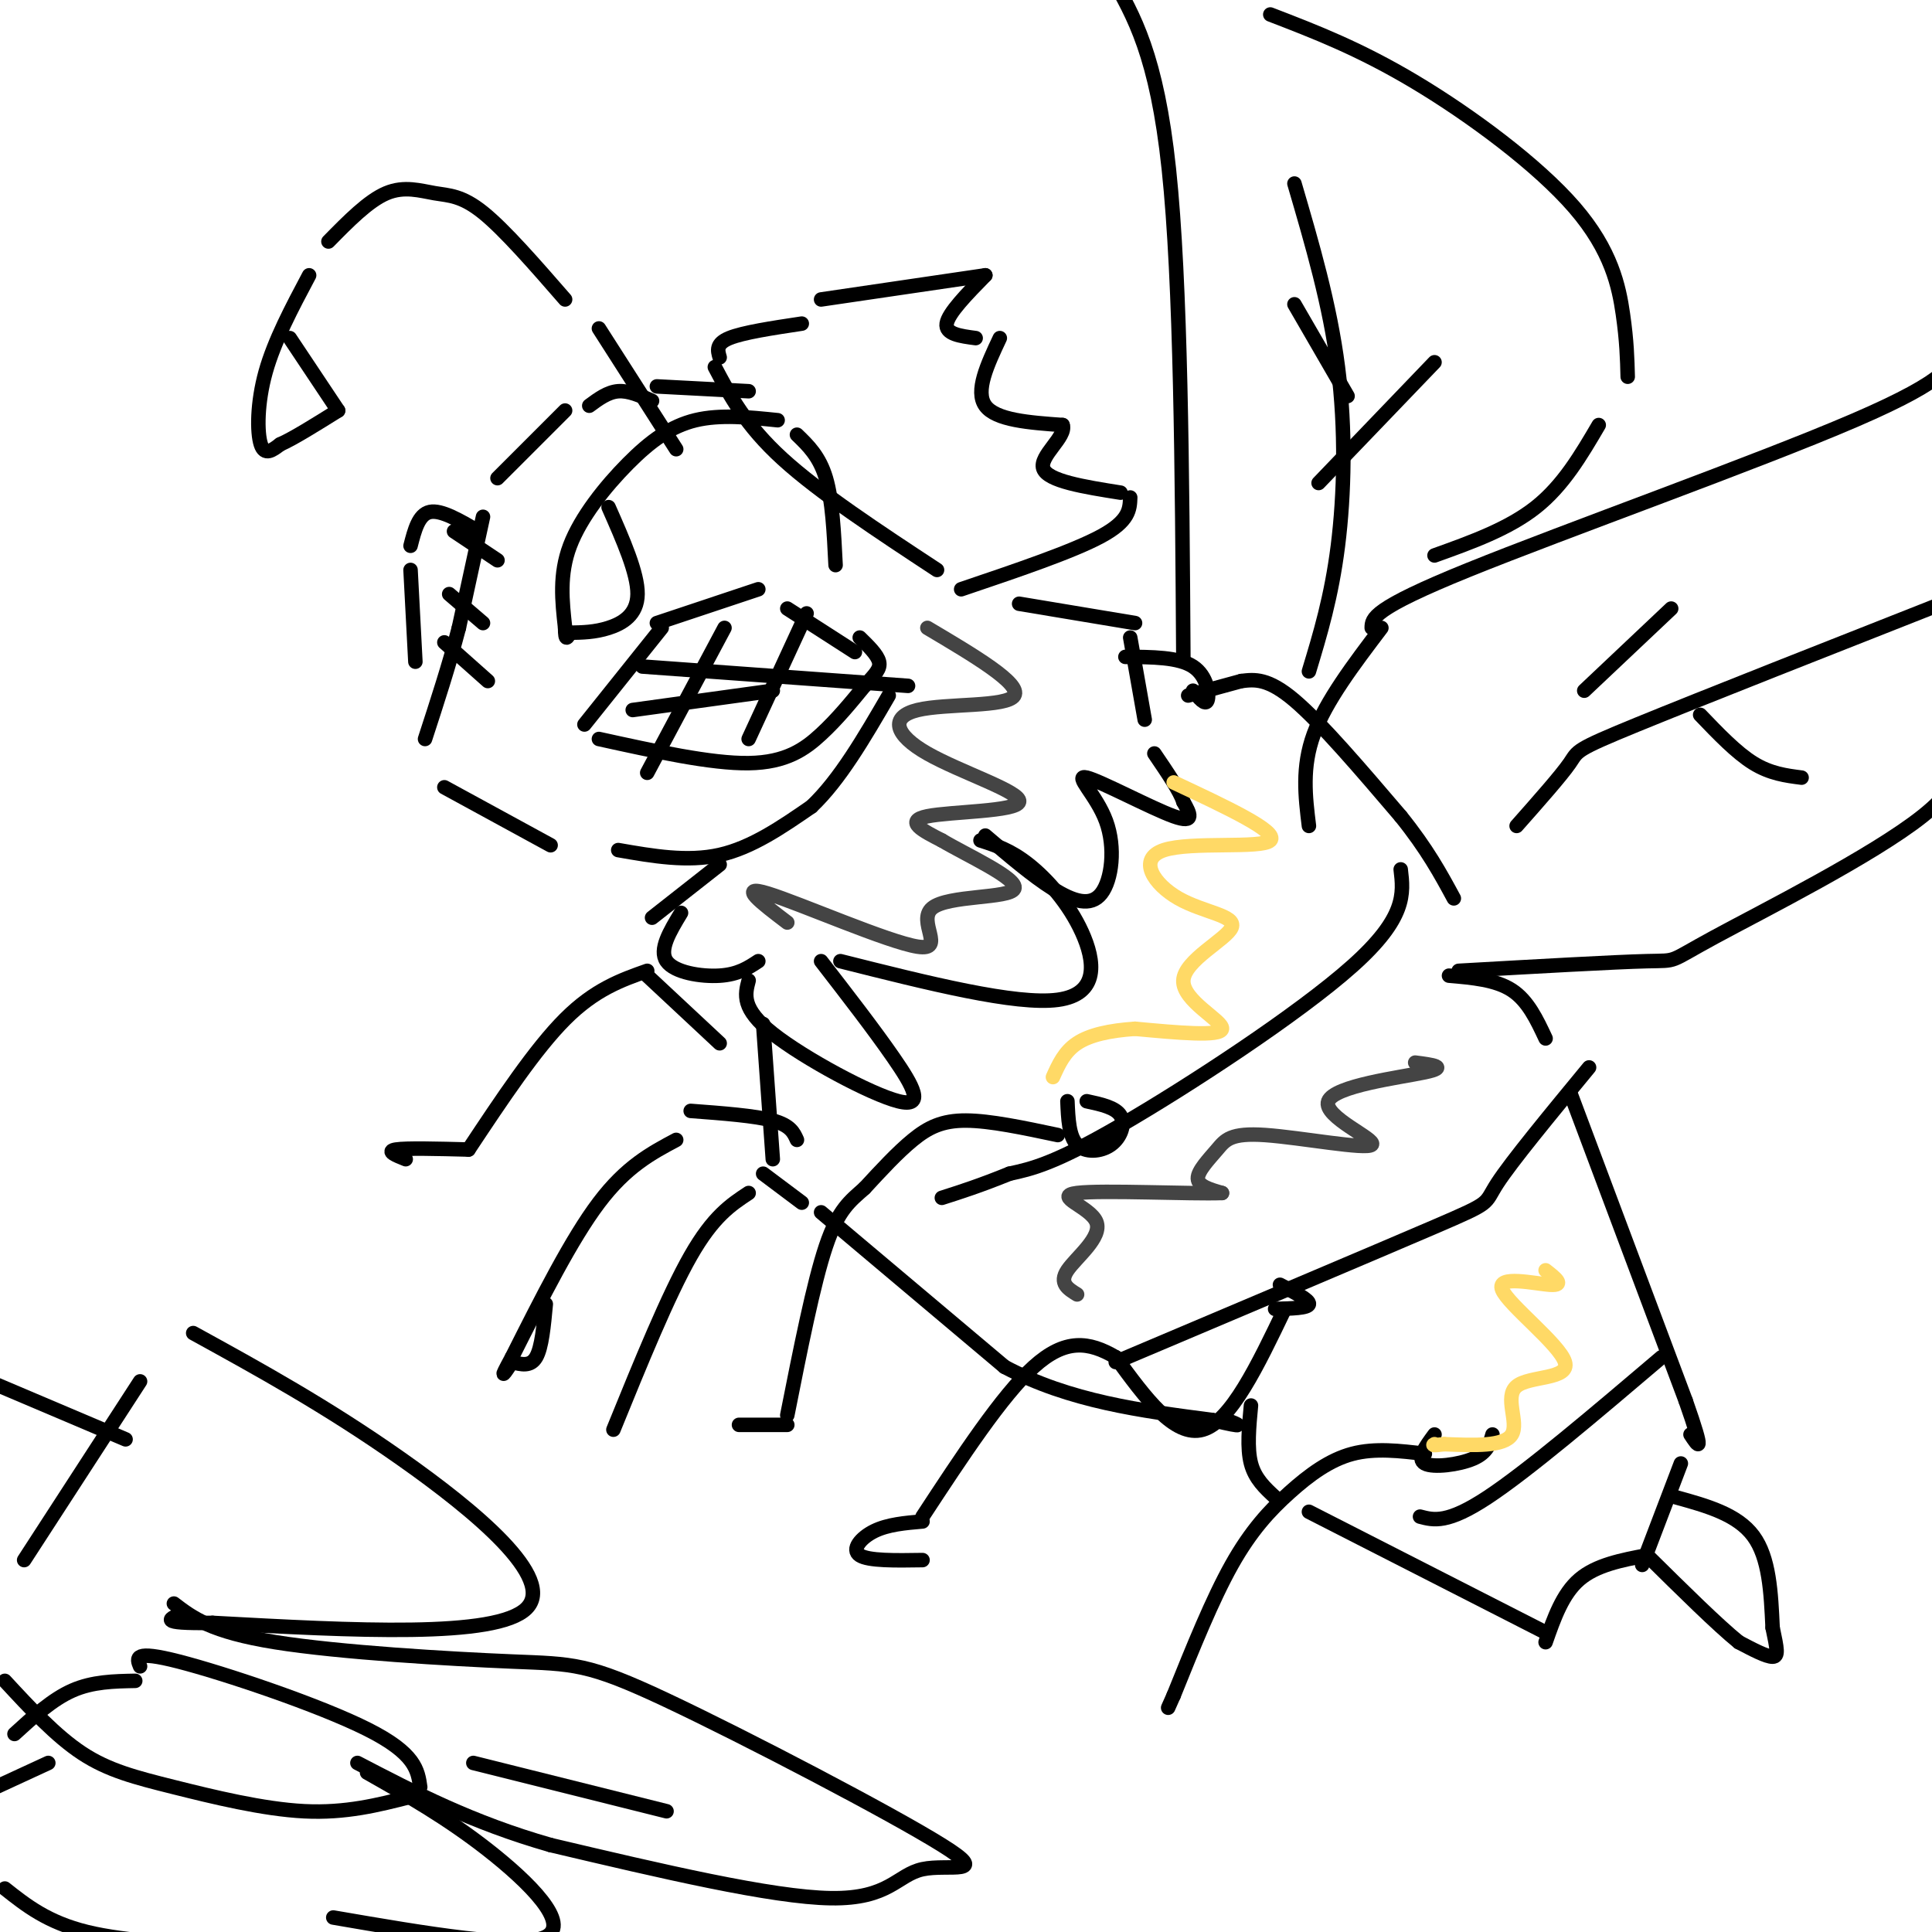 <svg viewBox='0 0 400 400' version='1.1' xmlns='http://www.w3.org/2000/svg' xmlns:xlink='http://www.w3.org/1999/xlink'><g fill='none' stroke='rgb(0,0,0)' stroke-width='3' stroke-linecap='round' stroke-linejoin='round'><path d='M135,83c-2.417,-1.083 -4.833,-2.167 -7,-2c-2.167,0.167 -4.083,1.583 -6,3'/><path d='M117,85c0.000,0.000 -14.000,14.000 -14,14'/><path d='M100,107c0.000,0.000 -5.000,23.000 -5,23'/><path d='M95,130c-2.000,7.667 -4.500,15.333 -7,23'/><path d='M92,163c0.000,0.000 22.000,12.000 22,12'/><path d='M128,176c7.167,1.250 14.333,2.500 21,1c6.667,-1.500 12.833,-5.750 19,-10'/><path d='M168,167c5.833,-5.500 10.917,-14.250 16,-23'/><path d='M136,80c0.000,0.000 19.000,1.000 19,1'/><path d='M140,93c0.000,0.000 -16.000,-25.000 -16,-25'/><path d='M117,62c-6.280,-7.214 -12.560,-14.429 -17,-18c-4.440,-3.571 -7.042,-3.500 -10,-4c-2.958,-0.500 -6.274,-1.571 -10,0c-3.726,1.571 -7.863,5.786 -12,10'/><path d='M64,57c-3.600,6.778 -7.200,13.556 -9,20c-1.800,6.444 -1.800,12.556 -1,15c0.800,2.444 2.400,1.222 4,0'/><path d='M58,92c2.667,-1.167 7.333,-4.083 12,-7'/><path d='M70,85c0.000,0.000 -10.000,-15.000 -10,-15'/><path d='M173,117c-0.333,-6.750 -0.667,-13.500 -2,-18c-1.333,-4.500 -3.667,-6.750 -6,-9'/><path d='M161,87c-5.952,-0.613 -11.905,-1.226 -17,0c-5.095,1.226 -9.333,4.292 -14,9c-4.667,4.708 -9.762,11.060 -12,17c-2.238,5.940 -1.619,11.470 -1,17'/><path d='M117,130c0.000,3.000 0.500,2.000 1,1'/><path d='M118,131c2.578,-0.044 5.156,-0.089 8,-1c2.844,-0.911 5.956,-2.689 6,-7c0.044,-4.311 -2.978,-11.156 -6,-18'/><path d='M166,67c-6.083,0.917 -12.167,1.833 -15,3c-2.833,1.167 -2.417,2.583 -2,4'/><path d='M148,76c3.167,6.000 6.333,12.000 14,19c7.667,7.000 19.833,15.000 32,23'/><path d='M170,62c0.000,0.000 34.000,-5.000 34,-5'/><path d='M204,57c-3.833,3.917 -7.667,7.833 -8,10c-0.333,2.167 2.833,2.583 6,3'/><path d='M207,70c-2.583,5.500 -5.167,11.000 -3,14c2.167,3.000 9.083,3.500 16,4'/><path d='M220,88c0.889,2.400 -4.889,6.400 -4,9c0.889,2.600 8.444,3.800 16,5'/><path d='M234,103c-0.083,2.417 -0.167,4.833 -6,8c-5.833,3.167 -17.417,7.083 -29,11'/><path d='M211,125c0.000,0.000 24.000,4.000 24,4'/><path d='M234,132c0.000,0.000 3.000,17.000 3,17'/><path d='M149,179c0.000,0.000 -14.000,11.000 -14,11'/><path d='M141,189c-2.311,3.822 -4.622,7.644 -3,10c1.622,2.356 7.178,3.244 11,3c3.822,-0.244 5.911,-1.622 8,-3'/><path d='M155,203c-0.768,2.917 -1.536,5.833 5,11c6.536,5.167 20.375,12.583 26,14c5.625,1.417 3.036,-3.167 -1,-9c-4.036,-5.833 -9.518,-12.917 -15,-20'/><path d='M174,199c18.185,4.577 36.369,9.155 45,8c8.631,-1.155 7.708,-8.042 5,-14c-2.708,-5.958 -7.202,-10.988 -11,-14c-3.798,-3.012 -6.899,-4.006 -10,-5'/><path d='M204,173c4.885,4.172 9.770,8.344 14,11c4.230,2.656 7.805,3.794 10,1c2.195,-2.794 3.011,-9.522 1,-15c-2.011,-5.478 -6.849,-9.706 -4,-9c2.849,0.706 13.385,6.344 18,8c4.615,1.656 3.307,-0.672 2,-3'/><path d='M245,166c-0.667,-2.167 -3.333,-6.083 -6,-10'/><path d='M233,136c5.511,0.022 11.022,0.044 14,2c2.978,1.956 3.422,5.844 3,7c-0.422,1.156 -1.711,-0.422 -3,-2'/><path d='M246,144c0.000,0.000 11.000,-3.000 11,-3'/><path d='M257,141c2.750,-0.333 5.500,-0.667 11,4c5.500,4.667 13.750,14.333 22,24'/><path d='M290,169c5.500,6.833 8.250,11.917 11,17'/><path d='M158,212c0.000,0.000 2.000,28.000 2,28'/><path d='M170,251c0.000,0.000 38.000,32.000 38,32'/><path d='M208,283c13.500,7.167 28.250,9.083 43,11'/><path d='M251,294c7.667,1.833 5.333,0.917 3,0'/><path d='M259,291c-0.417,4.417 -0.833,8.833 0,12c0.833,3.167 2.917,5.083 5,7'/><path d='M271,313c0.000,0.000 49.000,25.000 49,25'/><path d='M300,202c4.833,0.417 9.667,0.833 13,3c3.333,2.167 5.167,6.083 7,10'/><path d='M325,226c0.000,0.000 24.000,64.000 24,64'/><path d='M349,290c4.167,11.833 2.583,9.417 1,7'/><path d='M348,303c0.000,0.000 -8.000,21.000 -8,21'/><path d='M347,310c6.333,1.750 12.667,3.500 16,8c3.333,4.500 3.667,11.750 4,19'/><path d='M367,337c0.933,4.422 1.267,5.978 0,6c-1.267,0.022 -4.133,-1.489 -7,-3'/><path d='M360,340c-4.333,-3.500 -11.667,-10.750 -19,-18'/><path d='M341,322c-5.250,1.000 -10.500,2.000 -14,5c-3.500,3.000 -5.250,8.000 -7,13'/><path d='M271,171c-0.750,-6.083 -1.500,-12.167 1,-19c2.500,-6.833 8.250,-14.417 14,-22'/><path d='M284,130c0.022,-1.956 0.044,-3.911 20,-12c19.956,-8.089 59.844,-22.311 80,-31c20.156,-8.689 20.578,-11.844 21,-15'/><path d='M404,151c2.143,4.917 4.286,9.833 -6,18c-10.286,8.167 -33.000,19.583 -43,25c-10.000,5.417 -7.286,4.833 -14,5c-6.714,0.167 -22.857,1.083 -39,2'/><path d='M245,136c-0.250,-38.750 -0.500,-77.500 -3,-101c-2.500,-23.500 -7.250,-31.750 -12,-40'/><path d='M263,3c9.238,3.554 18.476,7.107 30,14c11.524,6.893 25.333,17.125 33,26c7.667,8.875 9.190,16.393 10,22c0.810,5.607 0.905,9.304 1,13'/><path d='M331,88c-3.667,6.250 -7.333,12.500 -13,17c-5.667,4.500 -13.333,7.250 -21,10'/><path d='M271,139c2.333,-7.711 4.667,-15.422 6,-26c1.333,-10.578 1.667,-24.022 0,-37c-1.667,-12.978 -5.333,-25.489 -9,-38'/><path d='M273,100c0.000,0.000 24.000,-25.000 24,-25'/><path d='M279,82c0.000,0.000 -11.000,-19.000 -11,-19'/><path d='M314,171c4.600,-5.200 9.200,-10.400 11,-13c1.800,-2.600 0.800,-2.600 14,-8c13.200,-5.400 40.600,-16.200 68,-27'/><path d='M328,143c0.000,0.000 18.000,-17.000 18,-17'/><path d='M352,148c3.750,3.917 7.500,7.833 11,10c3.500,2.167 6.750,2.583 10,3'/><path d='M225,228c2.988,0.643 5.976,1.286 7,3c1.024,1.714 0.083,4.500 -2,6c-2.083,1.500 -5.310,1.714 -7,0c-1.690,-1.714 -1.845,-5.357 -2,-9'/><path d='M219,235c-7.022,-1.489 -14.044,-2.978 -19,-3c-4.956,-0.022 -7.844,1.422 -11,4c-3.156,2.578 -6.578,6.289 -10,10'/><path d='M179,246c-2.978,2.667 -5.422,4.333 -8,12c-2.578,7.667 -5.289,21.333 -8,35'/><path d='M163,295c0.000,0.000 -10.000,0.000 -10,0'/><path d='M265,266c3.083,1.583 6.167,3.167 6,4c-0.167,0.833 -3.583,0.917 -7,1'/><path d='M266,271c-5.583,11.667 -11.167,23.333 -17,25c-5.833,1.667 -11.917,-6.667 -18,-15'/><path d='M231,281c-5.556,-3.267 -10.444,-3.933 -17,2c-6.556,5.933 -14.778,18.467 -23,31'/><path d='M191,315c-3.600,0.311 -7.200,0.622 -10,2c-2.800,1.378 -4.800,3.822 -3,5c1.800,1.178 7.400,1.089 13,1'/><path d='M309,297c-0.533,1.867 -1.067,3.733 -4,5c-2.933,1.267 -8.267,1.933 -10,1c-1.733,-0.933 0.133,-3.467 2,-6'/><path d='M295,301c-5.155,-0.619 -10.310,-1.238 -15,0c-4.690,1.238 -8.917,4.333 -13,8c-4.083,3.667 -8.024,7.905 -12,15c-3.976,7.095 -7.988,17.048 -12,27'/><path d='M243,351c-2.000,4.500 -1.000,2.250 0,0'/><path d='M290,180c0.600,5.000 1.200,10.000 -10,20c-11.200,10.000 -34.200,25.000 -48,33c-13.800,8.000 -18.400,9.000 -23,10'/><path d='M209,243c-6.167,2.500 -10.083,3.750 -14,5'/><path d='M329,221c-8.044,9.756 -16.089,19.511 -19,24c-2.911,4.489 -0.689,3.711 -13,9c-12.311,5.289 -39.156,16.644 -66,28'/><path d='M344,281c-13.833,11.750 -27.667,23.500 -36,29c-8.333,5.500 -11.167,4.750 -14,4'/><path d='M165,236c-0.667,-1.500 -1.333,-3.000 -5,-4c-3.667,-1.000 -10.333,-1.500 -17,-2'/><path d='M140,236c-5.167,2.750 -10.333,5.500 -16,13c-5.667,7.500 -11.833,19.750 -18,32'/><path d='M106,281c-3.000,5.500 -1.500,3.250 0,1'/><path d='M106,282c1.917,0.500 3.833,1.000 5,-1c1.167,-2.000 1.583,-6.500 2,-11'/><path d='M136,129c0.000,0.000 21.000,-7.000 21,-7'/><path d='M163,126c0.000,0.000 14.000,9.000 14,9'/><path d='M137,130c0.000,0.000 -16.000,20.000 -16,20'/><path d='M124,153c11.622,2.556 23.244,5.111 31,5c7.756,-0.111 11.644,-2.889 15,-6c3.356,-3.111 6.178,-6.556 9,-10'/><path d='M179,142c2.244,-2.444 3.356,-3.556 3,-5c-0.356,-1.444 -2.178,-3.222 -4,-5'/><path d='M167,127c0.000,0.000 -12.000,26.000 -12,26'/><path d='M150,130c0.000,0.000 -16.000,30.000 -16,30'/><path d='M133,138c0.000,0.000 55.000,4.000 55,4'/><path d='M131,147c0.000,0.000 29.000,-4.000 29,-4'/><path d='M99,110c-3.833,-2.250 -7.667,-4.500 -10,-4c-2.333,0.500 -3.167,3.750 -4,7'/><path d='M85,118c0.000,0.000 1.000,19.000 1,19'/><path d='M94,110c0.000,0.000 9.000,6.000 9,6'/><path d='M93,123c0.000,0.000 7.000,6.000 7,6'/><path d='M92,133c0.000,0.000 9.000,8.000 9,8'/><path d='M149,216c0.000,0.000 -15.000,-14.000 -15,-14'/><path d='M134,201c-5.417,1.917 -10.833,3.833 -17,10c-6.167,6.167 -13.083,16.583 -20,27'/><path d='M97,238c-6.417,-0.167 -12.833,-0.333 -15,0c-2.167,0.333 -0.083,1.167 2,2'/><path d='M166,249c0.000,0.000 -8.000,-6.000 -8,-6'/><path d='M155,247c-3.667,2.417 -7.333,4.833 -12,13c-4.667,8.167 -10.333,22.083 -16,36'/><path d='M29,345c-0.711,-1.711 -1.422,-3.422 8,-1c9.422,2.422 28.978,8.978 39,14c10.022,5.022 10.511,8.511 11,12'/><path d='M85,372c-6.714,1.714 -13.429,3.429 -22,3c-8.571,-0.429 -19.000,-3.000 -27,-5c-8.000,-2.000 -13.571,-3.429 -19,-7c-5.429,-3.571 -10.714,-9.286 -16,-15'/><path d='M5,323c0.000,0.000 24.000,-37.000 24,-37'/><path d='M40,276c13.822,7.600 27.644,15.200 43,26c15.356,10.800 32.244,24.800 26,31c-6.244,6.200 -35.622,4.600 -65,3'/><path d='M44,336c-11.833,0.167 -8.917,-0.917 -6,-2'/><path d='M36,332c3.830,2.933 7.659,5.866 21,8c13.341,2.134 36.193,3.467 49,4c12.807,0.533 15.570,0.264 32,8c16.430,7.736 46.528,23.476 57,30c10.472,6.524 1.319,3.834 -4,5c-5.319,1.166 -6.806,6.190 -19,6c-12.194,-0.190 -35.097,-5.595 -58,-11'/><path d='M114,382c-16.333,-4.667 -28.167,-10.833 -40,-17'/><path d='M76,367c8.244,4.667 16.489,9.333 25,16c8.511,6.667 17.289,15.333 12,18c-5.289,2.667 -24.644,-0.667 -44,-4'/><path d='M26,298c0.000,0.000 -33.000,-14.000 -33,-14'/><path d='M28,348c-4.417,0.083 -8.833,0.167 -13,2c-4.167,1.833 -8.083,5.417 -12,9'/><path d='M98,365c0.000,0.000 40.000,10.000 40,10'/><path d='M10,365c0.000,0.000 -13.000,6.000 -13,6'/><path d='M1,391c4.417,3.500 8.833,7.000 17,9c8.167,2.000 20.083,2.500 32,3'/></g>
<g fill='none' stroke='rgb(255,217,102)' stroke-width='3' stroke-linecap='round' stroke-linejoin='round'><path d='M243,162c10.918,5.118 21.835,10.236 20,12c-1.835,1.764 -16.424,0.173 -22,2c-5.576,1.827 -2.141,7.072 3,10c5.141,2.928 11.986,3.537 11,6c-0.986,2.463 -9.804,6.778 -10,11c-0.196,4.222 8.230,8.349 8,10c-0.230,1.651 -9.115,0.825 -18,0'/><path d='M235,213c-5.244,0.356 -9.356,1.244 -12,3c-2.644,1.756 -3.822,4.378 -5,7'/><path d='M320,263c2.035,1.590 4.069,3.179 1,3c-3.069,-0.179 -11.242,-2.128 -10,1c1.242,3.128 11.900,11.333 13,15c1.100,3.667 -7.358,2.795 -10,5c-2.642,2.205 0.531,7.487 -1,10c-1.531,2.513 -7.765,2.256 -14,2'/><path d='M299,299c-2.667,0.333 -2.333,0.167 -2,0'/></g>
<g fill='none' stroke='rgb(68,68,68)' stroke-width='3' stroke-linecap='round' stroke-linejoin='round'><path d='M293,220c3.543,0.459 7.087,0.917 2,2c-5.087,1.083 -18.803,2.790 -20,6c-1.197,3.210 10.127,7.924 9,9c-1.127,1.076 -14.704,-1.485 -22,-2c-7.296,-0.515 -8.310,1.015 -10,3c-1.690,1.985 -4.054,4.424 -4,6c0.054,1.576 2.527,2.288 5,3'/><path d='M253,247c-6.365,0.244 -24.778,-0.646 -30,0c-5.222,0.646 2.748,2.828 4,6c1.252,3.172 -4.214,7.335 -6,10c-1.786,2.665 0.107,3.833 2,5'/><path d='M192,130c9.737,5.774 19.474,11.547 18,14c-1.474,2.453 -14.160,1.585 -20,3c-5.840,1.415 -4.833,5.111 2,9c6.833,3.889 19.494,7.970 19,10c-0.494,2.030 -14.141,2.009 -19,3c-4.859,0.991 -0.929,2.996 3,5'/><path d='M195,174c4.980,2.978 15.931,7.922 15,10c-0.931,2.078 -13.744,1.289 -17,4c-3.256,2.711 3.047,8.922 -3,8c-6.047,-0.922 -24.442,-8.978 -31,-11c-6.558,-2.022 -1.279,1.989 4,6'/></g>
</svg>